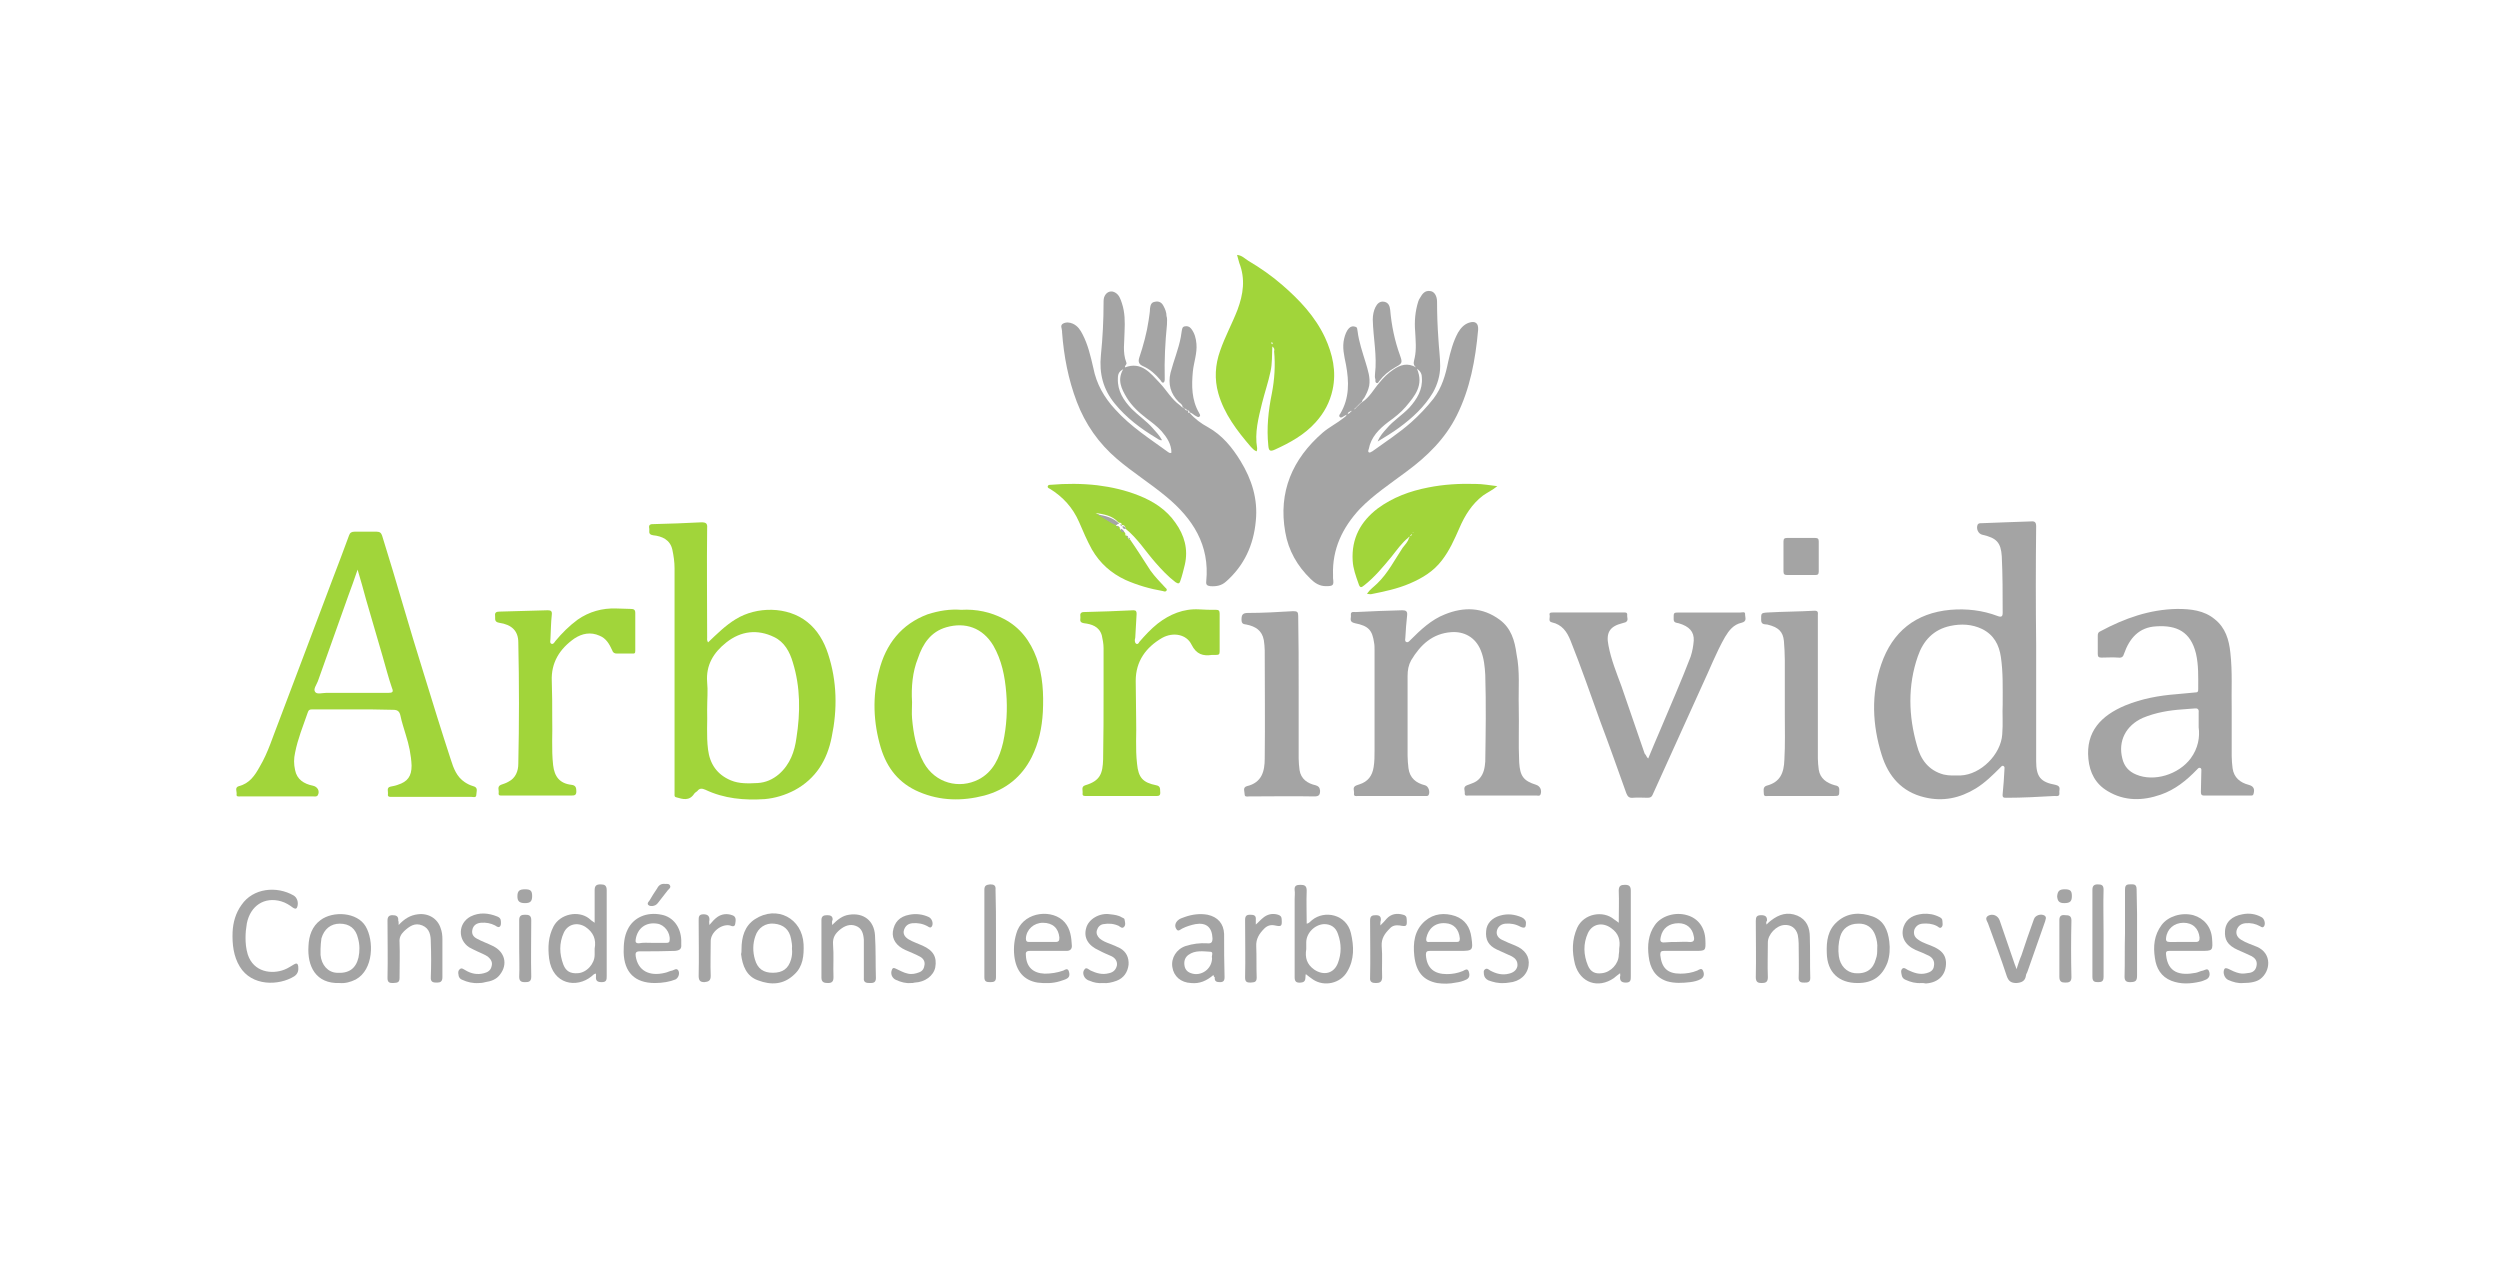   <svg version="1.1" id="Layer_1" xmlns="http://www.w3.org/2000/svg" xmlns:xlink="http://www.w3.org/1999/xlink" x="0px" y="0px" viewBox="0 0 560 288" style="enable-background:new 0 0 560 288;" xml:space="preserve"> <style type="text/css"> .st0{fill:#A4A4A4;} .st1{fill:#A1D53A;} </style> <path class="st0" d="M301.7,92.9c-0.3,0.1-0.5,0.2-0.8,0.4c-0.2,0.1-0.5,0.4-0.8,0.1c-0.2-0.2-0.1-0.5,0.1-0.7c2.1-3.5,2-7.2,1.3-11 c-0.4-2-0.9-3.9-0.4-5.9c0.2-0.8,0.5-1.7,1.1-2.3c0.4-0.4,0.9-0.5,1.4-0.3c0.5,0.1,0.4,0.6,0.5,1c0.3,2.4,1.1,4.7,1.8,7 c0.5,1.7,1.1,3.4,0.8,5.2c-0.2,1-0.6,1.8-1.1,2.7c-0.2,0.3-0.5,0.5-0.5,0.9c-0.1,0.1-0.3,0.2-0.4,0.3c-0.1,0.1-0.1,0.1-0.2,0.2 c-0.1,0.1-0.1,0.1-0.2,0.2c-0.1,0.1-0.1,0.1-0.2,0.2c-0.1,0.1-0.1,0.1-0.2,0.2c-0.1,0.1-0.1,0.2-0.2,0.2c-0.1,0.1-0.1,0.1-0.2,0.2 c-0.1,0.1-0.2,0.1-0.1,0.2c0,0,0.1-0.1,0.1-0.1c0.1-0.1,0.2-0.1,0.2-0.2c0.1-0.1,0.2-0.1,0.2-0.2c0.1-0.1,0.1-0.1,0.2-0.2 c0.1-0.1,0.2-0.1,0.2-0.2c0.1-0.1,0.2-0.1,0.2-0.2c0.1-0.1,0.1-0.1,0.2-0.2c0.1-0.1,0.3-0.2,0.4-0.3c1.7-1.1,2.6-2.9,3.9-4.4 c0.9-1.1,1.9-2.1,3.1-2.9c1.6-1.1,3.2-1.6,5.1-0.5c-0.9-0.7-0.4-1.5-0.3-2.2c0.4-1.9,0.2-3.8,0.1-5.8c-0.2-2.3,0-4.6,0.7-6.8 c0.1-0.3,0.2-0.5,0.4-0.8c0.5-0.9,1.1-1.7,2.3-1.5c0.9,0.1,1.5,1.1,1.5,2.4c0,2.8,0.1,5.5,0.3,8.3c0.1,2,0.4,4.1,0.4,6.1 c0,2.1-0.6,4.1-1.6,5.9c-1.9,3.2-4.6,5.7-7.6,7.9c-1.5,1.1-3,2-4.8,3.1c0.5-1.3,1.3-2.1,2-2.9c1.5-1.8,3.5-3,5.1-4.7 c1.7-1.9,3-4,2.8-6.7c0-0.7-0.2-1.4-1.1-2c1.6,3.7-0.5,6.1-2.5,8.5c-1.1,1.3-2.5,2.4-3.9,3.4c-2.1,1.6-3.9,3.4-4.4,6.1 c-0.1,0.2-0.2,0.6,0,0.7c0.3,0.2,0.5-0.1,0.8-0.2c2.9-2.1,6-4.1,8.7-6.5c1.8-1.6,3.5-3.4,5-5.3c1.9-2.5,2.7-5.3,3.3-8.3 c0.5-2.2,1.1-4.5,2.2-6.5c0.6-1,1.3-1.8,2.4-2.2c1.5-0.5,2.2,0.1,2.1,1.6c-0.6,6.7-1.8,13.2-4.8,19.2c-2.6,5.2-6.6,9.1-11.2,12.5 c-3.6,2.7-7.4,5.2-10.5,8.4c-3.9,4.2-6.2,9-6,14.8c0,0.2,0,0.4,0,0.7c0.2,1.6,0.1,1.8-1.6,1.8c-1.4,0-2.5-0.7-3.4-1.6 c-3-2.9-5-6.4-5.7-10.5c-1.6-9,1.6-16.4,8.4-22.3c1.4-1.2,3.2-2.1,4.7-3.3c0.2-0.2,0.5-0.3,0.6-0.6c0.1-0.1,0.3-0.2,0.4-0.3 c0.2-0.1,0.4-0.2,0.5-0.4c0.1-0.1,0.2-0.2,0.3-0.2c-0.2-0.2-0.3,0-0.4,0.1c-0.2,0-0.4,0.2-0.5,0.4C302,92.7,301.9,92.8,301.7,92.9z" /> <path class="st0" d="M266.5,92.5c1.1,1.3,2.6,2.4,4.1,3.2c3.2,1.8,5.4,4.5,7.3,7.6c2.5,4.1,3.9,8.5,3.4,13.4 c-0.5,5.4-2.6,10-6.7,13.6c-1,0.9-2.2,1.1-3.5,1c-0.7-0.1-1-0.3-0.9-1.1c0.8-8.1-3-14-8.9-18.9c-3.6-3-7.6-5.5-11.1-8.5 c-4.1-3.5-7.1-7.8-9-12.8c-1.9-5-2.9-10.2-3.3-15.6c0-0.1,0-0.1,0-0.2c0-0.6-0.5-1.3,0.2-1.7c0.7-0.4,1.5-0.3,2.2,0 c1.1,0.5,1.7,1.4,2.2,2.4c1.2,2.3,1.8,4.9,2.4,7.5c0.7,3.6,2.4,6.6,4.9,9.3c3.5,3.9,7.8,6.6,11.9,9.6c0.2,0.1,0.4,0.3,0.7,0.1 c0-1.9-1-3.4-2.2-4.8c-1-1.1-2.2-2-3.4-2.9c-1.7-1.3-3.3-2.8-4.4-4.6c-1.2-2-2.2-4-0.8-6.4c-0.9,0.5-1.2,1-1.2,2.1 c-0.1,2.8,1.3,4.9,3.1,6.8c1.5,1.5,3.3,2.7,4.7,4.3c0.7,0.8,1.5,1.6,2.1,2.7c-0.6,0.1-0.9-0.3-1.3-0.5c-3.5-2.1-6.7-4.5-9.3-7.7 c-2.6-3.2-3.5-6.7-3.1-10.8c0.4-3.9,0.6-7.9,0.6-11.8c0-0.5,0-1.1,0.3-1.6c0.5-0.9,1.5-1.2,2.4-0.6c0.8,0.5,1.1,1.4,1.4,2.3 c0.7,2.1,0.7,4.2,0.6,6.4c0,2.3-0.5,4.6,0.4,6.9c0.2,0.5-0.4,0.6-0.3,1.1c3.7-1.4,5.7,1.3,7.8,3.5c1.5,1.6,2.6,3.6,4.4,4.9 c0.3,0.2,0.5,0.6,0.9,0.6l0,0c0,0.1,0.1,0.2,0.2,0.2l0,0c0,0.1,0.1,0.2,0.2,0.2l0,0c0.1,0.2,0.2,0.3,0.5,0.2l0,0 c0,0.2,0.1,0.2,0.2,0.2l0,0C266,92.4,266.2,92.5,266.5,92.5L266.5,92.5z"/> <path class="st0" d="M456.1,144.4c0,8.7,0,17.4,0,26.1c0,3.5,1,4.7,4.3,5.3c1.4,0.3,0.8,1.1,0.9,1.8c0.1,0.9-0.6,0.7-1.1,0.7 c-3.6,0.2-7.1,0.4-10.7,0.4c-0.7,0-1,0-0.9-0.9c0.2-1.8,0.3-3.7,0.4-5.5c0-0.3,0.1-0.5-0.2-0.7c-0.3-0.2-0.5,0.1-0.7,0.3 c-1.7,1.7-3.4,3.4-5.5,4.7c-3.6,2.2-7.4,3-11.5,2c-5.1-1.2-8.1-4.7-9.6-9.5c-2.1-6.7-2.4-13.6-0.1-20.3c2.5-7.3,7.7-11.5,15.5-12.2 c3.6-0.3,7.2,0.1,10.6,1.4c0.8,0.3,1.1,0.1,1.1-0.7c0-4.3,0-8.5-0.2-12.7c-0.2-3.1-1.2-4.1-4.3-4.8c-1-0.2-1.5-1.4-1.1-2.3 c0.2-0.3,0.5-0.3,0.8-0.3c1.8-0.1,3.6-0.1,5.3-0.2c1.9-0.1,3.8-0.1,5.8-0.2c0.9-0.1,1.2,0.2,1.2,1.1 C456,126.7,456,135.6,456.1,144.4C456,144.4,456,144.4,456.1,144.4z M448.6,157.8c0-3.8,0.1-7.2-0.4-10.6c-0.4-2.8-1.6-5-4.2-6.3 c-2.3-1.1-4.7-1.2-7.1-0.7c-3.8,0.8-6.1,3.3-7.3,6.8c-2.3,6.6-2.1,13.4-0.2,20c0.8,3.1,2.6,5.6,6,6.5c1.3,0.3,2.5,0.2,3.8,0.2 c4.5-0.2,9-4.7,9.3-9.2C448.7,162.1,448.5,159.7,448.6,157.8z"/> <path class="st1" d="M79.1,158.9c-3,0-6,0-9.1,0c-0.6,0-0.9,0.1-1.1,0.8c-1,2.9-2.2,5.8-2.8,8.9c-0.3,1.3-0.3,2.6,0,3.9 c0.4,2.1,2,3.1,4,3.5c1,0.2,1.6,1.2,1.1,2.1c-0.2,0.4-0.6,0.3-1,0.3c-4.5,0-9.1,0-13.6,0c-0.9,0-1.9,0-2.8,0c-0.4,0-0.9,0.1-0.8-0.5 c0.1-0.6-0.5-1.5,0.5-1.8c2.4-0.6,3.6-2.4,4.7-4.4c1.9-3.2,2.9-6.7,4.3-10.2c2-5.2,3.9-10.4,5.9-15.6c2-5.3,4-10.6,6-15.9 c1.3-3.4,2.6-6.8,3.8-10.1c0.2-0.6,0.6-0.8,1.2-0.8c1.7,0,3.3,0,5,0c0.7,0,1,0.3,1.2,0.9c1.6,5.2,3.2,10.4,4.7,15.6 c1.5,5.1,3,10.1,4.6,15.2c2,6.5,4,13,6.1,19.4c0.6,1.9,1.3,3.8,3.1,5c0.6,0.4,1.2,0.7,1.9,0.9c1.2,0.3,0.7,1.2,0.7,1.9 c0,0.8-0.7,0.5-1.1,0.5c-5.9,0-11.9,0-17.8,0c-0.4,0-1,0.1-0.9-0.6c0.1-0.6-0.4-1.5,0.6-1.7c0.5-0.1,1.1-0.2,1.6-0.4 c2.2-0.7,3.1-1.9,3.1-4.3c-0.1-2.4-0.6-4.7-1.3-6.9c-0.4-1.4-0.9-2.8-1.2-4.3c-0.2-0.9-0.6-1.3-1.6-1.3 C84.9,158.9,82,158.9,79.1,158.9z M80.1,127.6c-0.7,2.1-1.4,4-2.1,5.9c-2.3,6.4-4.5,12.7-6.8,19.1c-0.3,0.8-1.1,1.8-0.6,2.4 c0.4,0.6,1.6,0.2,2.5,0.2c4.6,0,9.3,0,13.9,0c0.9,0,1.2-0.2,0.8-1.1c-0.8-2.3-1.4-4.7-2.1-7.1c-1.2-4.2-2.5-8.5-3.7-12.7 C81.4,132.1,80.8,129.9,80.1,127.6z"/> <path class="st1" d="M158.6,143.9c2-1.9,3.9-3.8,6.2-5.2c4.7-2.9,11.6-2.9,16,0.6c2.3,1.8,3.8,4.4,4.7,7.2c2,6.1,2.1,12.4,0.8,18.6 c-1,5.1-3.5,9.3-8.3,11.9c-2.1,1.1-4.4,1.8-6.7,2c-4.6,0.3-9.1-0.1-13.3-2.1c-0.7-0.3-1.3-0.4-1.8,0.3c-0.2,0.2-0.5,0.3-0.7,0.6 c-1.1,1.7-2.6,1.2-4,0.8c-0.5-0.1-0.4-0.5-0.4-0.8c0-1.1,0-2.3,0-3.4c0-15.7,0-31.4,0-47.1c0-1.4-0.2-2.8-0.5-4.2 c-0.5-2.2-2.3-3-4.3-3.2c-1.3-0.2-0.7-1-0.9-1.7c-0.1-0.8,0.5-0.8,1-0.8c3.6-0.1,7.1-0.2,10.7-0.4c1,0,1.4,0.2,1.3,1.3 c-0.1,8.2,0,16.4,0,24.5C158.4,143,158.3,143.4,158.6,143.9z M158.4,159c0.1,2.6-0.2,5.7,0.2,8.9c0.4,3.2,2,5.6,5.1,6.9 c1.9,0.8,4,0.7,6,0.6c1.8-0.1,3.4-0.8,4.8-2c2.5-2.2,3.5-5.1,3.9-8.1c0.9-5.7,0.9-11.4-0.8-16.9c-0.7-2.4-1.9-4.6-4.2-5.7 c-3.7-1.8-7.4-1.4-10.7,1.2c-2.9,2.3-4.6,5.1-4.3,8.9C158.6,154.7,158.4,156.6,158.4,159z"/> <path class="st0" d="M340.2,158.3c0.1,4.2-0.1,8.4,0.1,12.5c0.2,3,0.9,4.1,3.8,5c0.9,0.3,1.3,1.2,1,2.1c-0.2,0.5-0.6,0.3-0.9,0.3 c-4,0-7.9,0-11.9,0c-1.1,0-2.2,0-3.3,0c-0.4,0-0.9,0.2-0.9-0.5c0.1-0.6-0.5-1.4,0.5-1.8c1-0.4,2-0.6,2.8-1.5c1-1.1,1.2-2.5,1.3-3.8 c0.1-6.5,0.2-12.9,0-19.4c-0.1-1.9-0.3-3.8-1-5.5c-1.2-3-3.8-4.3-6.6-4.1c-4.2,0.3-6.9,2.8-9,6.3c-0.6,1.1-0.8,2.2-0.8,3.5 c0,6,0,11.9,0,17.9c0,0.9,0.1,1.9,0.2,2.8c0.3,2.2,1.7,3.3,3.7,3.8c0.8,0.2,1.2,1.5,0.8,2.2c-0.2,0.3-0.6,0.2-0.9,0.2 c-5,0-10,0-14.9,0c-0.4,0-1,0.2-0.9-0.6c0.1-0.6-0.5-1.4,0.6-1.8c0.2-0.1,0.4-0.1,0.6-0.2c1.9-0.6,2.9-1.9,3.2-3.9 c0.2-1.2,0.2-2.5,0.2-3.7c0-7.5,0-14.9,0-22.4c0-0.6,0-1.2-0.1-1.7c-0.4-2.8-1.2-3.8-4.3-4.4c-1.4-0.3-0.8-1.1-0.9-1.8 c-0.1-0.9,0.6-0.7,1.1-0.7c3.5-0.2,7-0.3,10.4-0.4c0.8,0,1.2,0.2,1.1,1.1c-0.2,1.7-0.3,3.3-0.4,5c0,0.3-0.2,0.8,0.2,1 c0.4,0.2,0.7-0.2,0.9-0.4c2.3-2.3,4.7-4.6,7.8-5.8c4.2-1.7,8.4-1.6,12.2,1.2c2.6,1.9,3.4,4.7,3.8,7.7 C340.5,150.4,340.1,154.3,340.2,158.3z"/> <path class="st1" d="M285,77.6c-0.1,2,0,3.8-0.4,5.6c-0.5,2.4-1.3,4.7-1.9,7.1c-0.8,3.3-1.7,6.6-1.1,10.1c0,0.2,0,0.4-0.1,0.7 c-0.6-0.2-0.9-0.6-1.3-1c-3.1-3.6-6-7.4-7.3-12c-0.9-3.2-0.7-6.4,0.4-9.5c1.1-3.2,2.7-6.1,3.9-9.2c1.3-3.5,1.8-6.9,0.4-10.5 c-0.2-0.6-0.3-1.2-0.5-1.8c1.1,0.1,1.7,0.8,2.5,1.3c2.7,1.6,5.3,3.4,7.7,5.5c3.8,3.3,7.3,7,9.5,11.7c1.7,3.7,2.6,7.6,1.7,11.7 c-0.6,2.8-1.9,5.2-3.8,7.3c-2.5,2.8-5.8,4.6-9.1,6.1c-1.1,0.5-1.4,0.3-1.5-0.9c-0.4-3.9,0-7.8,0.8-11.7c0.6-3.1,0.8-6.3,0.5-9.4 C285.5,78.3,285.5,78,285,77.6z M285.1,76.9c-0.1-0.1-0.1-0.2-0.2-0.3c-0.1,0.1-0.1,0.2-0.1,0.2c0,0.1,0,0.3,0.2,0.3 C285,77.2,285,77,285.1,76.9z"/> <path class="st1" d="M215.3,136.6c3.4-0.2,6.6,0.5,9.5,2c3.7,1.9,6,5,7.4,8.8c1.4,3.9,1.6,8,1.4,12.1c-0.2,3.5-0.9,6.9-2.5,10.1 c-2.2,4.4-5.8,7.3-10.6,8.6c-5,1.3-9.9,1.2-14.6-0.8c-4.5-1.9-7.2-5.3-8.6-9.9c-1.7-5.7-1.9-11.5-0.4-17.2c1.5-6,5-10.5,10.9-12.7 C210.3,136.8,212.8,136.4,215.3,136.6z M204.3,157.3c0,1.2-0.1,2.4,0,3.6c0.3,3.4,0.9,6.8,2.6,9.9c2.6,4.7,8,6,12.3,3.8 c3.3-1.7,4.7-4.9,5.5-8.3c0.8-3.7,1-7.4,0.7-11.1c-0.3-3.7-1-7.3-2.9-10.6c-2.4-4-6.3-5.3-10.5-4.1c-3.5,1-5.3,3.7-6.4,7 C204.4,150.5,204.1,153.9,204.3,157.3z"/> <path class="st0" d="M499.9,158.8c0,3.8,0,7.2,0,10.6c0,0.9,0.1,1.8,0.2,2.7c0.3,2.1,1.7,3.2,3.6,3.7c1.1,0.3,1.4,0.9,1.1,2 c-0.1,0.4-0.3,0.4-0.6,0.4c-3.5,0-7,0-10.5,0c-0.6,0-0.7-0.3-0.7-0.8c0-1.5,0.1-3.1,0.1-4.6c0-0.3,0.1-0.7-0.3-0.8 c-0.3-0.1-0.5,0.2-0.7,0.4c-2.3,2.4-4.9,4.5-8.1,5.6c-4,1.4-8.1,1.5-11.9-0.8c-2.7-1.6-4-4.1-4.3-7.2c-0.6-6.1,2.8-9.7,8.3-12 c3.7-1.5,7.5-2.2,11.4-2.5c1.4-0.1,2.9-0.3,4.3-0.4c0.6,0,0.6-0.3,0.6-0.8c0-2.7,0.1-5.3-0.5-7.9c-1.2-4.9-4.3-6.4-8.9-6.1 c-3.9,0.2-6,2.7-7.2,6.1c-0.2,0.7-0.5,1-1.3,0.9c-1.3-0.1-2.5,0-3.8,0c-0.6,0-0.8-0.2-0.8-0.8c0-1.4,0-2.8,0-4.1 c0-0.5,0.1-0.8,0.6-1c5.4-2.9,11-4.9,17.2-5c3,0,6,0.3,8.4,2.3c2.4,1.9,3.2,4.6,3.5,7.5C500.1,150.6,499.8,154.9,499.9,158.8z M492.5,162.9c0-1.4,0-2.3,0-3.3c0.1-0.8-0.3-1-1-0.9c-0.9,0.1-1.7,0.1-2.6,0.2c-3,0.2-6,0.7-8.9,1.9c-3.8,1.7-5.6,5.2-4.6,9.1 c0.4,1.7,1.4,2.9,3.1,3.6c4,1.7,9.5,0,12.2-3.6C492.4,167.6,492.8,165.1,492.5,162.9z"/> <path class="st0" d="M369.2,169.9c0.9-2.2,1.8-4.3,2.7-6.4c2.3-5.5,4.7-10.9,6.8-16.4c0.4-1.2,0.6-2.4,0.7-3.6c0.1-2-1-3.2-3.4-3.9 c-0.5-0.1-1.1-0.1-1.1-0.9c0-1.5-0.1-1.5,1.4-1.5c4.5,0,9.1,0,13.6,0c0.4,0,1.1-0.3,1,0.5c0,0.6,0.5,1.5-0.8,1.8 c-1.8,0.4-2.8,1.7-3.7,3.2c-2,3.5-3.4,7.2-5.1,10.8c-3.7,8.2-7.4,16.3-11.1,24.5c-0.2,0.5-0.5,0.7-1.1,0.7c-1.1,0-2.2-0.1-3.3,0 c-0.9,0.1-1.2-0.3-1.5-1c-1.9-5.3-3.8-10.7-5.8-16c-2.2-6.1-4.3-12.2-6.7-18.2c-0.8-2-1.9-3.6-4.2-4.1c-0.9-0.2-0.3-1.1-0.5-1.7 c-0.1-0.5,0.4-0.5,0.7-0.5c5.3,0,10.6,0,15.9,0c0.3,0,0.8-0.1,0.8,0.5c-0.1,0.6,0.4,1.3-0.4,1.7c-0.2,0.1-0.5,0.1-0.7,0.2 c-2.8,0.7-3.7,2.1-3.1,5c0.6,3.2,1.8,6.1,2.9,9.1c1.7,5,3.5,10.1,5.2,15.1C368.8,169.2,368.8,169.6,369.2,169.9z"/> <path class="st1" d="M123.7,161.1c0.1,3-0.2,6.7,0.2,10.3c0.3,2.6,1.5,4.1,4.1,4.4c1,0.1,1.1,0.7,1.1,1.5c0,0.9-0.5,0.9-1.2,0.9 c-5.1,0-10.2,0-15.4,0c-0.4,0-0.9,0.1-0.8-0.6c0.1-0.6-0.4-1.4,0.5-1.8c0.6-0.2,1.2-0.4,1.7-0.7c1.6-0.8,2.2-2.4,2.2-4 c0.2-9.1,0.2-18.1,0-27.2c0-2.6-1.5-4-4.3-4.4c-1.2-0.2-0.8-1-0.9-1.6c-0.1-0.7,0.3-0.9,1-0.9c3.6-0.1,7.2-0.2,10.8-0.3 c0.7,0,1,0.2,0.9,1c-0.2,1.8-0.2,3.6-0.3,5.4c0,0.4-0.2,0.9,0.2,1.1c0.4,0.2,0.7-0.3,0.9-0.6c1.5-1.8,3.1-3.4,5-4.8 c2.6-1.8,5.5-2.6,8.6-2.5c1.1,0,2.2,0.1,3.3,0.1c0.7,0,1,0.2,1,0.9c0,2.8,0,5.7,0,8.5c0,0.6-0.2,0.6-0.6,0.6c-1.2,0-2.3,0-3.5,0 c-0.6,0-0.9-0.2-1.1-0.8c-0.6-1.3-1.3-2.6-2.8-3.2c-2-0.9-3.9-0.5-5.6,0.6c-3.3,2.3-5.3,5.4-5.1,9.6 C123.7,155.4,123.7,157.9,123.7,161.1z"/> <path class="st1" d="M254.5,161.4c0.1,2.8-0.2,6.2,0.2,9.7c0.3,3.1,1.3,4.2,4.3,4.8c1.1,0.2,0.8,1,0.9,1.7c0,0.8-0.6,0.7-1.1,0.7 c-5.1,0-10.3,0-15.4,0c-0.4,0-1,0.1-0.9-0.6c0.1-0.6-0.4-1.5,0.6-1.8c3.4-1,3.9-2.7,4-5.8c0.1-5.2,0.1-10.4,0.1-15.6 c0-3.1,0-6.2,0-9.3c0-1-0.2-2-0.4-2.9c-0.6-2-2.3-2.5-4-2.7c-1.2-0.2-0.7-0.9-0.8-1.5c-0.1-0.6,0.1-1,0.8-1 c3.7-0.1,7.4-0.2,11.1-0.4c0.6,0,0.7,0.3,0.7,0.8c-0.1,1.8-0.2,3.6-0.3,5.3c0,0.2-0.1,0.4-0.1,0.5c0,0.3,0,0.7,0.3,0.9 c0.4,0.2,0.6-0.2,0.7-0.4c1.3-1.5,2.6-2.9,4.1-4.1c2.7-2.1,5.8-3.4,9.3-3.2c1.3,0.1,2.5,0.1,3.8,0.1c0.6,0,0.8,0.2,0.8,0.9 c0,2.8,0,5.6,0,8.4c0,0.7-0.2,0.8-0.8,0.8c-0.3,0-0.6,0-0.9,0c-2,0.3-3.5-0.1-4.6-2.3c-1.1-2.3-4.1-2.9-6.6-1.5 c-3.6,2.1-5.9,5.2-5.9,9.6C254.4,155.2,254.5,158,254.5,161.4z"/> <path class="st1" d="M315.5,120.4c-1.5,1.2-2.6,2.8-3.8,4.3c-1.9,2.3-3.8,4.6-6.1,6.4c-0.7,0.6-1,0.6-1.3-0.4 c-0.6-1.7-1.2-3.3-1.3-5.1c-0.3-5,1.8-8.8,5.6-11.7c3.4-2.5,7.2-3.9,11.3-4.7c3.5-0.7,7-0.9,10.6-0.8c1.6,0,3.2,0.3,4.9,0.5 c-1.1,0.9-2.2,1.4-3.2,2.1c-2.5,1.9-4.1,4.5-5.3,7.3c-1.1,2.5-2.2,5-3.9,7.2c-1.9,2.5-4.4,4-7.2,5.2c-2.8,1.2-5.7,1.8-8.7,2.4 c-0.2,0-0.5,0-0.9-0.1c0.7-1,1.6-1.6,2.3-2.3c2.4-2.3,3.9-5.3,5.7-8c0.5-0.7,1.2-1.3,1.4-2.2c0.1-0.1,0.2-0.2,0.1-0.3 C315.7,120.2,315.5,120.3,315.5,120.4z M316.3,119.8c-0.1-0.1-0.1-0.1-0.2-0.1c-0.1,0.1-0.1,0.2-0.2,0.3c0,0,0.1,0.1,0.1,0.1 C316.2,119.9,316.2,119.8,316.3,119.8z M316.6,119.2C316.6,119.2,316.5,119.2,316.6,119.2c-0.2,0-0.2,0.1-0.1,0.1 C316.5,119.4,316.6,119.3,316.6,119.2C316.6,119.3,316.6,119.3,316.6,119.2z"/> <path class="st1" d="M253.1,120.8c1.6,2.3,3.1,4.7,4.6,7c1,1.4,2.2,2.6,3.3,3.8c0.2,0.2,0.5,0.4,0.3,0.7c-0.2,0.3-0.5,0.2-0.8,0.1 c-2.9-0.5-5.7-1.3-8.4-2.5c-3.2-1.5-5.7-3.7-7.5-6.8c-1.1-2-2-4.1-2.9-6.2c-1.4-3.2-3.6-5.6-6.5-7.4c-0.2-0.1-0.6-0.2-0.5-0.6 c0.1-0.3,0.4-0.3,0.6-0.3c3.5-0.3,7-0.3,10.5,0.1c3.2,0.4,6.3,1.1,9.3,2.3c3.3,1.3,6.2,3.2,8.2,6.1c2,2.8,2.9,5.9,2.1,9.4 c-0.3,1.2-0.6,2.5-1,3.6c-0.2,0.7-0.5,0.7-1.1,0.3c-1.7-1.3-3.1-2.8-4.5-4.4c-2.2-2.5-4-5.4-6.6-7.5c-0.1-0.1-0.1-0.2-0.1-0.3 c-0.1-0.4-0.3-0.6-0.8-0.6c0,0-0.1-0.1-0.1-0.1c0.1-0.3-0.1-0.4-0.4-0.4c-0.1,0-0.2-0.1-0.3-0.1c-1.3-1.5-3.2-1.8-5.1-2.1 c1.6,0.7,2.8,1.9,4.5,2.5c0,0,0.1,0.1,0.1,0.1c-0.1,0.3,0,0.4,0.3,0.3c0.1,0,0.2,0.1,0.3,0.1c0,0,0,0.1,0,0.1l0.1,0 c0,0,0.1,0.1,0.1,0.1c0,0.5,0.2,0.8,0.8,0.8c0.1,0.1,0.2,0.2,0.3,0.3c0,0,0,0.1,0,0.1l0.1,0c0,0.1,0.1,0.2,0.1,0.3 c-0.1,0.3,0,0.4,0.3,0.4c0,0,0.1,0.1,0.1,0.1C252.7,120.7,252.8,120.9,253.1,120.8z"/> <path class="st0" d="M407.2,154.2c0,5.2,0,10.5,0,15.7c0,0.8,0.1,1.7,0.2,2.5c0.3,2,1.8,3,3.6,3.5c0.5,0.1,1,0.2,1,1 c0,1.4,0,1.4-1.3,1.4c-4.9,0-9.7,0-14.6,0c-0.4,0-1,0.2-1-0.5c0-0.6-0.3-1.5,0.6-1.8c3.1-0.8,3.9-2.9,4-5.8 c0.2-3.4,0.1-6.8,0.1-10.1c0-4.1,0-8.1,0-12.2c0-1.5-0.1-2.9-0.2-4.3c-0.2-2.1-1.2-3.1-3.7-3.7c-0.5-0.1-1.4,0.1-1.4-1 c0-1.5-0.1-1.6,1.4-1.7c3.5-0.2,7-0.2,10.6-0.4c0.9,0,0.7,0.6,0.7,1C407.2,143.3,407.2,148.8,407.2,154.2 C407.2,154.2,407.2,154.2,407.2,154.2z"/> <path class="st0" d="M290.9,154.3c0,5.2,0,10.4,0,15.6c0,0.9,0.1,1.7,0.2,2.6c0.3,2,1.8,3,3.6,3.4c0.6,0.2,0.9,0.4,1,1.2 c0,1-0.3,1.3-1.3,1.3c-4.9-0.1-9.7,0-14.6,0c-0.4,0-1,0.2-1-0.5c0-0.6-0.5-1.5,0.5-1.8c3.4-0.8,4-3.4,4-6.2c0.1-8.1,0-16.1,0-24.2 c0-0.8-0.1-1.5-0.2-2.3c-0.4-2.2-1.9-3.1-3.9-3.5c-0.6-0.1-1.1-0.1-1.1-1.1c0-1,0.2-1.5,1.4-1.5c3.4,0,6.8-0.2,10.2-0.4 c0.9,0,1.1,0.2,1.1,1.1C290.9,143.3,290.9,148.8,290.9,154.3C290.9,154.3,290.9,154.3,290.9,154.3z"/> <path class="st0" d="M292.5,218.2c-0.2,0.8,0.2,1.8-1.1,1.9c-1,0.1-1.4-0.2-1.4-1.2c0-5.8,0-11.7,0-17.5c0-0.7,0.1-1.3,0-2 c-0.1-1,0.4-1.2,1.3-1.2c0.9,0,1.4,0.2,1.4,1.3c-0.1,2.4,0,4.9,0,7.4c0.6-0.1,0.8-0.5,1.2-0.8c2.8-2.3,7.7-1.3,8.7,2.9 c0.7,3,0.8,5.9-0.8,8.6c-1.5,2.7-5.2,3.5-7.7,1.8C293.5,219,293,218.6,292.5,218.2z M292.6,212.6c-0.3,1.9,0.1,3.4,1.8,4.6 c2.1,1.4,4.4,0.9,5.3-1.5c0.8-2.1,0.8-4.3,0-6.5c-0.5-1.5-1.6-2.2-3.1-2.2c-2.1,0.1-4,2-4,4.1C292.6,211.7,292.6,212.1,292.6,212.6z "/> <path class="st0" d="M133.2,206.7c0-2.6,0-4.9,0-7.3c0-1,0.4-1.3,1.3-1.3c0.9,0,1.4,0.2,1.4,1.3c0,6.4,0,12.8,0,19.2 c0,0.8,0,1.4-1.1,1.4c-1,0-1.4-0.3-1.3-1.3c0-0.2,0-0.4,0-0.6c-0.5,0-0.7,0.4-1,0.6c-3.3,2.7-8.7,1.9-9.5-4c-0.3-2.5-0.2-4.9,1-7.2 c1.5-2.8,5.5-3.6,7.9-1.8C132.2,206,132.6,206.3,133.2,206.7z M133.2,212.5c0.4-2.1-0.3-3.7-2.1-4.9c-1.8-1.1-3.9-0.6-4.8,1.3 c-1.1,2.4-1,4.8-0.1,7.2c0.6,1.5,1.6,2,3.2,1.9c2-0.1,3.8-2.1,3.8-4.1C133.2,213.4,133.2,212.9,133.2,212.5z"/> <path class="st0" d="M362.9,218c-0.6,0.4-1,0.8-1.4,1.1c-3.5,2.4-7.5,1.1-8.7-3.1c-0.7-2.8-0.7-5.5,0.5-8.2c1.5-3.2,5.8-3.9,8.2-1.9 c0.3,0.2,0.6,0.4,1.1,0.8c0-2.5,0.1-4.9,0-7.2c0-1.1,0.5-1.3,1.4-1.3c0.9,0,1.3,0.3,1.3,1.3c0,6.4,0,12.8,0,19.2 c0,0.8,0,1.4-1.1,1.4c-1,0-1.4-0.4-1.3-1.4C363,218.5,362.9,218.3,362.9,218z M362.7,212.5c0.3-1.9-0.1-3.4-1.8-4.6 c-1.9-1.4-4.2-1-5.2,1.1c-1.1,2.4-1,4.9,0,7.3c0.6,1.4,1.6,1.9,3.1,1.7c2-0.2,3.8-2.1,3.8-4.1C362.7,213.4,362.7,212.9,362.7,212.5z "/> <path class="st0" d="M55,210.1c0,1.1,0.1,2.4,0.5,3.7c1.3,4,5.4,4.5,8.2,3.4c0.8-0.3,1.5-0.8,2.2-1.2c0.5-0.3,0.8-0.2,0.9,0.4 c0.1,0.9,0,1.7-0.9,2.3c-3.4,2.1-9.5,2.3-12.2-2.2c-1.4-2.3-1.7-5-1.6-7.7c0.1-2.2,0.7-4.3,2-6.1c2.6-3.8,7.9-4.3,11.7-2.1 c0.8,0.5,1.1,1.6,0.8,2.5c-0.2,0.7-0.7,0.4-1,0.2c-0.8-0.6-1.6-1.1-2.6-1.4c-3.8-1.1-6.9,1-7.7,4.9C55.1,208,55,208.9,55,210.1z"/> <path class="st0" d="M76.1,220.2c-5.4,0.2-7.3-3.8-7-8.3c0.1-2.3,0.8-4.4,2.7-5.8c2.8-2.1,8.2-1.8,10.1,1.4 c1.9,3.2,1.8,9.7-2.2,11.9C78.5,220,77.3,220.3,76.1,220.2z M71.8,212.6c0,0.4,0,0.9,0,1.3c0.2,2.3,1.7,3.9,3.6,4 c2.7,0.2,4.3-0.9,4.9-3.4c0.3-1.4,0.3-2.9-0.1-4.3c-0.5-2.2-1.9-3.3-4.1-3.3c-2,0-3.5,1.2-4.1,3.3C71.9,211,71.8,211.8,71.8,212.6z" /> <path class="st0" d="M416.1,220.2c-4.2,0-6.8-2.4-6.9-6.7c-0.1-2.7,0.2-5.2,2.4-7.1c2.3-2,5.1-2.1,7.9-1.1c2.5,0.9,3.4,3.1,3.7,5.6 c0.2,1.6,0.1,3.2-0.4,4.7C421.6,218.7,419.5,220.2,416.1,220.2z M420.5,212.5c0.1-1-0.1-2-0.4-2.9c-0.6-1.8-2-2.8-3.9-2.7 c-2,0-3.5,1.1-4,2.9c-0.4,1.4-0.5,2.9-0.3,4.4c0.3,2.1,1.7,3.6,3.6,3.8c2.6,0.2,4.1-0.9,4.7-3.2C420.5,214,420.5,213.3,420.5,212.5z "/> <path class="st0" d="M166.1,212.6c0-2.7,0.7-5.2,3-6.7c4.9-3.2,10.6-0.2,10.9,5.6c0.1,2.5-0.1,5-2.1,6.8c-2.4,2.3-5.2,2.4-8.1,1.3 c-2.6-0.9-3.5-3.3-3.8-5.9C166.1,213.4,166.1,213,166.1,212.6z M177.4,212.5c0.1-0.8-0.1-1.5-0.2-2.2c-0.4-2.1-1.7-3.2-3.8-3.4 c-1.9-0.2-3.6,0.9-4.2,2.8c-0.6,1.7-0.6,3.5-0.1,5.2c0.6,2.1,1.9,3,4,3c2.2,0,3.5-0.9,4.1-3C177.4,214.2,177.5,213.4,177.4,212.5z" /> <path class="st0" d="M324.3,213c-1.3,0-2.7,0-4,0c-0.7,0-0.9,0.2-0.9,0.9c0.2,3.1,2,4.3,4.7,4.3c1.2,0,2.4-0.2,3.6-0.7 c0.4-0.2,1-0.7,1.3,0.1c0.2,0.6,0.3,1.4-0.5,1.8c-0.8,0.4-1.6,0.6-2.4,0.7c-1.4,0.3-2.8,0.3-4.2,0.1c-3.1-0.6-4.7-2.5-5.1-6.1 c-0.3-2.9,0-5.7,2.4-7.8c2-1.7,4.4-1.9,6.8-1.1c2.2,0.8,3.3,2.5,3.6,4.8c0.4,2.9,0.3,3-2.6,3C326.1,213,325.2,213,324.3,213z M323.2,211c1,0,2,0,3,0c0.6,0,0.8-0.1,0.8-0.8c-0.2-2.1-1.4-3.3-3.2-3.4c-2.5-0.2-3.9,1.4-4.3,3.3c-0.1,0.6,0,1,0.7,0.9 C321.2,211,322.2,211,323.2,211z"/> <path class="st0" d="M234.6,213c-1.3,0-2.6,0-3.9,0c-0.8,0-1,0.3-0.9,1c0.1,2.6,1.6,4,4.2,4.1c1.4,0,2.8-0.2,4.2-0.7 c0.4-0.2,0.9-0.6,1.2,0.1c0.2,0.6,0.3,1.3-0.4,1.7c-0.5,0.3-1.1,0.4-1.6,0.6c-1.6,0.5-3.3,0.5-5,0.3c-3-0.5-4.8-2.5-5.2-6 c-0.2-1.9,0-3.8,0.7-5.7c1.8-4.3,8-4.8,10.6-1.8c1.3,1.5,1.5,3.4,1.6,5.3c0,0.7-0.4,1.1-1.2,1.1C237.4,213,236,213,234.6,213 C234.6,213,234.6,213,234.6,213z M233.5,211c1,0,2,0,2.9,0c0.8,0,0.9-0.3,0.9-1c-0.2-2.1-1.5-3.3-3.7-3.3c-2,0-3.7,1.5-3.8,3.5 c0,0.6,0.2,0.8,0.7,0.8C231.5,211,232.5,211,233.5,211z"/> <path class="st0" d="M376.9,213c-1.4,0-2.8,0-4.2,0c-0.6,0-0.8,0.2-0.8,0.9c0.3,2.9,1.6,4.2,4.5,4.2c1.3,0,2.6-0.2,3.8-0.7 c0.4-0.2,1-0.7,1.3,0.1c0.3,0.7,0.2,1.4-0.5,1.8c-0.7,0.4-1.6,0.6-2.4,0.7c-1.7,0.2-3.5,0.3-5.2-0.2c-2.7-0.9-3.8-3-4.1-5.6 c-0.3-2.4-0.1-4.9,1.4-7c1.4-2,4.5-3,7.2-2.2c2.5,0.7,4,2.8,4.1,5.5c0.1,2.5,0.1,2.5-2.4,2.5C378.8,213,377.8,213,376.9,213z M375.7,211c0.9,0,1.8-0.1,2.7,0c1.1,0.1,1.2-0.5,1-1.3c-0.3-1.8-1.6-2.9-3.4-2.9c-2.1,0-3.6,1.1-4,3.1c-0.2,0.8-0.1,1.3,0.9,1.2 C373.9,211,374.8,211,375.7,211z"/> <path class="st0" d="M490,213c-1.4,0-2.8,0-4.1,0c-0.6,0-0.8,0.2-0.7,0.9c0.4,4,3.1,4.7,6.7,4c0.5-0.1,1-0.4,1.6-0.5 c0.4-0.1,1-0.6,1.3,0.1c0.3,0.7,0.2,1.5-0.6,1.9c-0.5,0.2-0.9,0.4-1.4,0.5c-2.2,0.5-4.3,0.6-6.4-0.2c-2.3-0.9-3.4-2.8-3.7-5.1 c-0.4-2.6-0.2-5.1,1.5-7.4c1.4-1.9,4.4-2.9,7.1-2.2c2.4,0.7,4,2.6,4.2,5.2c0.2,2.8,0.2,2.8-2.6,2.8C491.8,213,490.9,213,490,213z M488.9,211c1,0,2,0,2.9,0c0.8,0,0.9-0.3,0.9-1c-0.2-2-1.5-3.3-3.6-3.3c-2.1,0-3.7,1.4-3.9,3.4c-0.1,0.7,0.2,0.9,0.8,0.9 C487,211,488,211,488.9,211z"/> <path class="st0" d="M146.7,220.2c-4.5,0-6.9-2.4-7-6.9c0-1.8,0.1-3.5,0.9-5.1c1.3-2.7,4.3-4,7.6-3.3c2.6,0.5,4.3,2.8,4.4,5.7 c0,0.3,0,0.7,0,1c0.1,1-0.4,1.3-1.4,1.4c-2.6,0.1-5.3,0.1-7.9,0.1c-0.9,0-1,0.4-0.9,1.1c0.5,3.2,3,4.6,6.6,3.7 c0.5-0.1,1-0.4,1.6-0.5c0.4-0.1,1-0.7,1.4,0.1c0.3,0.7-0.1,1.6-0.7,1.9C150.1,219.9,148.4,220.2,146.7,220.2z M146.1,211.2 c1.1,0,2.1,0,3.2,0c0.4,0,0.7-0.1,0.7-0.6c0.2-1.7-1.2-3.5-2.8-3.7c-2.5-0.4-4.4,1-4.8,3.5c-0.1,0.6,0,0.9,0.7,0.9 C144.1,211.1,145.1,211.2,146.1,211.2z"/> <path class="st0" d="M271.8,218.4c-1.5,1.3-3.1,2-5,1.8c-2.3-0.1-3.9-1.5-4.2-3.6c-0.3-2,0.9-4,3-4.7c1.6-0.5,3.2-0.7,4.8-0.6 c0.9,0.1,1.2-0.2,1.2-1.1c-0.1-2.5-1.4-3.6-3.8-3.2c-1,0.2-2,0.5-3,1c-0.4,0.2-0.9,0.8-1.3,0.1c-0.4-0.6-0.3-1.3,0.3-1.9 c0.4-0.4,1-0.6,1.6-0.8c1.7-0.6,3.4-0.8,5.1-0.5c2.3,0.5,3.6,2,3.7,4.3c0,3.2,0,6.5,0.1,9.7c0,0.8-0.3,1.1-1,1.1 c-0.7,0-1.3-0.1-1.2-1.1C271.9,218.8,271.9,218.7,271.8,218.4z M271.5,214.6c-0.2-0.4,0.4-1.3-0.3-1.4c-1.7-0.1-3.5-0.4-5,0.7 c-0.7,0.5-1,1.3-0.9,2.2c0.1,1,0.6,1.6,1.5,1.9C269,218.8,271.5,217.1,271.5,214.6z"/> <path class="st0" d="M186.4,207.2c1.2-1.2,2.3-2.1,3.8-2.3c3.2-0.5,5.6,1.3,5.8,4.6c0.2,3.2,0.1,6.4,0.2,9.6c0,1.1-0.7,1.1-1.4,1.1 c-0.7,0-1.4-0.1-1.3-1.1c0-2.5,0-5.1,0-7.6c0-0.3,0-0.7,0-1c-0.1-1.3-0.4-2.6-1.8-3.1c-1.3-0.5-2.5,0-3.5,0.8 c-1.1,0.9-1.7,1.8-1.6,3.3c0.2,2.5,0,4.9,0.1,7.4c0,0.9-0.3,1.3-1.2,1.3c-0.8,0-1.5-0.1-1.5-1.2c0-4.3,0-8.6,0-12.9 c0-0.9,0.5-1.1,1.3-1.1c0.7,0,1.3,0.2,1.2,1.1C186.3,206.3,186.4,206.6,186.4,207.2z"/> <path class="st0" d="M395.7,207.1c0.4-0.4,0.7-0.7,1-0.9c1.8-1.4,3.7-2,5.9-1.1c2.1,0.9,2.8,2.7,2.8,4.8c0.1,3,0,6.1,0.1,9.2 c0,1-0.7,1-1.3,1c-0.6,0-1.3,0-1.3-1c0.1-2.6,0-5.2,0-7.8c0-0.6-0.1-1.3-0.2-1.9c-0.4-1.5-1.5-2.3-3-2.2c-1.8,0.1-3.7,2.1-3.7,3.9 c0,2.6-0.1,5.2,0,7.8c0,1.1-0.5,1.3-1.4,1.3c-0.8,0-1.3-0.2-1.3-1.3c0.1-4.2,0-8.4,0-12.6c0-0.9,0.2-1.3,1.2-1.3 c0.9,0,1.4,0.3,1.3,1.3C395.6,206.4,395.6,206.7,395.7,207.1z"/> <path class="st0" d="M89.3,207.2c1.3-1.4,2.6-2.2,4.3-2.4c2.3-0.3,4.4,0.9,5.1,3.1c0.3,0.8,0.4,1.6,0.4,2.5c0,2.8,0,5.7,0,8.5 c0,1-0.5,1.2-1.2,1.2c-0.7,0-1.5,0-1.4-1.2c0.1-2.6,0.1-5.2,0-7.8c0-1.5-0.2-3.1-1.9-3.8c-1.7-0.7-2.9,0.2-4.1,1.3 c-0.7,0.7-1.1,1.4-1,2.5c0.1,2.6,0,5.3,0,8c0,1.2-0.8,1-1.5,1.1c-0.7,0-1.2-0.1-1.2-1.1c0.1-4.3,0-8.6,0-12.9c0-0.9,0.4-1.2,1.1-1.2 c0.8,0,1.4,0.2,1.3,1.2C89.3,206.4,89.3,206.7,89.3,207.2z"/> <path class="st0" d="M264.9,91.2c0-0.6-0.5-0.8-0.9-1.2c-1.8-1.8-2.4-4-1.8-6.5c0.7-2.7,1.8-5.3,2.3-8c0.1-0.4,0.1-0.9,0.2-1.3 c0.1-0.5,0.1-1,0.7-1.1c0.5-0.1,1,0,1.4,0.5c0.8,1,1.1,2.2,1.2,3.4c0.2,2.1-0.6,4.2-0.8,6.2c-0.3,3.2-0.3,6.4,1.4,9.3 c0.1,0.3,0.4,0.5,0.1,0.8c-0.3,0.3-0.5,0-0.8-0.1c-0.5-0.2-0.9-0.8-1.5-0.8c0,0,0,0,0,0c0.1-0.4-0.1-0.5-0.4-0.4c0,0,0,0,0,0 c0-0.2-0.1-0.2-0.2-0.2c0,0,0,0,0,0c-0.1-0.2-0.2-0.3-0.5-0.2c0,0,0,0,0,0c0-0.2-0.1-0.2-0.2-0.2c0,0,0,0,0,0 C265.2,91.3,265.1,91.2,264.9,91.2L264.9,91.2z"/> <path class="st0" d="M451.7,217.1c0.4-1.2,0.7-2.2,1.1-3.1c0.9-2.7,1.8-5.4,2.8-8.1c0.3-0.9,1.6-1.3,2.4-0.8 c0.5,0.4,0.2,0.8,0.1,1.3c-1.3,3.7-2.6,7.4-3.9,11.1c-0.1,0.4-0.4,0.7-0.4,1.1c-0.2,1.2-1,1.5-2.1,1.6c-1.2,0-1.8-0.4-2.2-1.6 c-1.3-4-2.8-7.9-4.2-11.8c-0.2-0.5-0.8-1.2,0.1-1.7c1-0.5,2.1,0,2.5,1c1.1,3.3,2.3,6.6,3.4,9.9C451.4,216.2,451.5,216.5,451.7,217.1 z"/> <path class="st0" d="M308,83.8c0.5-4.1-0.4-8.1-0.5-12.2c0-1,0.2-2,0.6-2.8c0.4-0.8,1-1.4,2-1.2c0.9,0.2,1.2,0.9,1.3,1.8 c0.3,3.5,1,6.9,2.2,10.2c0.6,1.7,0.5,1.8-1.1,2.7c-1.4,0.8-2.6,1.8-3.5,3c-0.2,0.2-0.3,0.6-0.6,0.5c-0.4-0.1-0.3-0.5-0.3-0.8 C307.9,84.5,308,84.1,308,83.8z"/> <path class="st0" d="M261.4,72.7c-0.4,4-0.6,8-0.5,12.1c0,0.3,0,0.8-0.3,0.9c-0.4,0.1-0.5-0.4-0.7-0.6c-1.1-1.3-2.3-2.4-3.9-3.1 c-0.9-0.4-1.1-1-0.8-1.9c0.9-2.7,1.7-5.6,2.1-8.4c0.1-0.9,0.3-1.7,0.3-2.6c0.1-0.8,0.3-1.4,1.1-1.5c0.8-0.2,1.5,0.1,1.9,0.9 c0.4,0.7,0.7,1.5,0.7,2.3C261.5,71.3,261.4,72,261.4,72.7z"/> <path class="st0" d="M107.3,220.2c-1.4,0.1-2.6-0.2-3.7-0.7c-0.6-0.2-0.9-0.7-0.9-1.2c-0.1-0.4-0.1-0.9,0.3-1.2 c0.4-0.4,0.8,0,1.2,0.2c1.3,0.8,2.7,1.1,4.2,0.7c0.8-0.2,1.5-0.6,1.7-1.5c0.3-0.9-0.1-1.6-0.8-2.2c-0.7-0.5-1.6-0.8-2.4-1.2 c-0.6-0.3-1.3-0.6-1.8-0.9c-2.6-1.7-2.5-5.4,0.3-6.9c2-1,4-0.8,6,0c0.5,0.2,0.8,0.5,0.8,1.1c0,0.4,0.1,0.9-0.3,1.2 c-0.3,0.2-0.7-0.1-1-0.3c-1-0.5-2-0.7-3.2-0.6c-1,0.1-1.7,0.6-1.9,1.6c-0.2,1,0.3,1.6,1.1,2c1.1,0.6,2.3,1,3.5,1.6 c2.7,1.3,3.4,4.1,1.6,6.4c-0.8,1.1-2,1.5-3.3,1.7C108,220.2,107.5,220.2,107.3,220.2z"/> <path class="st0" d="M430.5,220.2c-1.4,0.1-2.5-0.2-3.6-0.7c-0.5-0.2-0.8-0.5-0.9-1c-0.1-0.5-0.3-1.1,0.1-1.5 c0.4-0.4,0.9,0.1,1.3,0.3c1.3,0.6,2.6,1.1,4.1,0.7c0.8-0.2,1.6-0.6,1.7-1.6c0.2-1-0.2-1.8-1.1-2.3c-1-0.5-2-0.9-3-1.3 c-2.4-1.1-3.4-3-2.7-5.2c0.7-2,2.4-2.7,4.3-2.9c1.3-0.1,2.5,0.1,3.7,0.7c0.4,0.2,0.7,0.4,0.7,0.9c0,0.5,0.2,1-0.2,1.4 c-0.4,0.4-0.8-0.2-1.1-0.3c-1-0.5-2.1-0.6-3.2-0.5c-0.9,0.1-1.5,0.6-1.8,1.4c-0.2,0.9,0,1.6,0.9,2.2c1.1,0.8,2.5,1.1,3.7,1.7 c1.4,0.7,2.4,1.6,2.5,3.3c0.1,2.8-1.6,4.6-4.5,4.8C431,220.2,430.6,220.2,430.5,220.2z"/> <path class="st0" d="M247.1,220.2c-1.1,0.1-2.1-0.1-3-0.5c-0.4-0.1-0.7-0.3-1-0.6c-0.5-0.6-0.6-1.4-0.2-1.9c0.4-0.7,1,0,1.4,0.2 c1.3,0.6,2.6,1,4.1,0.6c1-0.2,1.6-0.8,1.8-1.8c0.1-0.9-0.4-1.6-1.2-2c-0.9-0.4-1.9-0.8-2.8-1.3c-2.5-1.1-3.5-2.9-2.9-5 c0.5-2,3-3.5,5.4-3.1c0.9,0.1,1.8,0.2,2.6,0.7c0.2,0.1,0.6,0.2,0.6,0.5c0.1,0.5,0.3,1.2-0.1,1.6c-0.4,0.5-0.9,0-1.2-0.2 c-1.1-0.5-2.2-0.6-3.4-0.4c-0.8,0.1-1.3,0.7-1.5,1.4c-0.2,0.7,0.1,1.3,0.6,1.8c0.7,0.6,1.5,0.9,2.3,1.2c0.8,0.3,1.5,0.6,2.3,1 c1.4,0.8,2,2.1,1.9,3.7c-0.2,1.7-1.1,3-2.7,3.6C249,220.1,248,220.3,247.1,220.2z"/> <path class="st0" d="M337,220.2c-1.4,0.1-2.5-0.2-3.6-0.6c-0.6-0.3-0.9-0.7-1-1.3c0-0.4-0.2-0.9,0.3-1.2c0.4-0.3,0.8,0.1,1.1,0.3 c1.3,0.7,2.7,1.1,4.2,0.7c0.9-0.2,1.7-0.7,1.9-1.7c0.1-1.1-0.4-1.7-1.3-2.2c-1.1-0.5-2.2-1-3.3-1.5c-1.9-0.9-2.6-2.2-2.4-4.2 c0.1-1.6,1.3-2.9,3.1-3.4c1.7-0.5,3.3-0.3,4.9,0.4c0.6,0.3,1,0.8,0.9,1.4c0,0.9-0.3,1.1-1.2,0.7c-1.1-0.6-2.2-0.8-3.4-0.7 c-1,0.1-1.7,0.7-1.9,1.6c-0.2,0.9,0.3,1.6,1.1,2c1,0.5,2,0.9,3,1.3c2.2,0.9,3.3,2.5,3,4.5c-0.3,2.1-2,3.6-4.4,3.8 C337.5,220.2,337.1,220.2,337,220.2z"/> <path class="st0" d="M204,220.2c-1.1,0.1-2.2-0.2-3.3-0.7c-0.9-0.4-1.3-1.4-0.9-2.3c0.2-0.5,0.5-0.4,0.9-0.2 c0.9,0.4,1.7,0.9,2.7,1.1c0.9,0.2,1.7,0,2.5-0.3c0.8-0.3,1.1-0.9,1.2-1.7c0.1-0.8-0.3-1.4-1-1.8c-1.1-0.6-2.2-1-3.3-1.5 c-2-0.9-3-2.4-2.8-4.1c0.3-2.1,1.5-3.4,3.7-3.8c1.5-0.3,3-0.1,4.3,0.5c0.7,0.3,1.1,1.3,0.8,2c-0.3,0.6-0.7,0.3-1,0.1 c-1.1-0.6-2.2-0.8-3.4-0.7c-1,0.1-1.6,0.6-1.9,1.5c-0.3,0.9,0.2,1.6,1,2.1c1,0.6,2,0.9,3.1,1.4c2.5,1.1,3.3,2.6,2.9,4.9 c-0.4,1.9-2.3,3.3-4.6,3.4C204.6,220.2,204.3,220.2,204,220.2z"/> <path class="st0" d="M502.4,220.2c-1,0.1-2.2-0.2-3.3-0.7c-0.8-0.4-1.2-1.5-0.9-2.3c0.2-0.5,0.6-0.3,0.9-0.2c0.8,0.4,1.6,0.8,2.5,1 c0.8,0.2,1.6,0,2.4-0.1c0.9-0.2,1.4-0.8,1.5-1.8c0.1-0.9-0.4-1.5-1.1-1.9c-1-0.5-2-0.9-3.1-1.4c-2.5-1.1-3-2.5-2.9-4.2 c0.1-2.1,1.6-3.4,3.9-3.8c1.5-0.3,2.9-0.1,4.2,0.6c0.7,0.3,1,1.4,0.7,2c-0.3,0.5-0.6,0.3-0.9,0.1c-1.1-0.6-2.1-0.8-3.3-0.7 c-1,0.1-1.7,0.6-2,1.6c-0.2,0.9,0.2,1.6,1,2.1c1.1,0.7,2.4,1.1,3.6,1.6c3.4,1.5,3,5.5,0.7,7.2C505.5,219.9,504.2,220.2,502.4,220.2z "/> <path class="st0" d="M407.4,124.6c0,1.1,0,2.2,0,3.4c0,0.6-0.2,0.8-0.7,0.8c-2.1,0-4.3,0-6.4,0c-0.6,0-0.8-0.2-0.8-0.8 c0-2.2,0-4.5,0-6.7c0-0.6,0.2-0.8,0.8-0.8c2.1,0,4.2,0,6.3,0c0.6,0,0.8,0.2,0.8,0.8C407.4,122.4,407.4,123.5,407.4,124.6z"/> <path class="st0" d="M476,209.1c0-3.2,0-6.5,0-9.7c0-0.8,0.1-1.3,1-1.3c0.8,0,1.6-0.2,1.6,1.1c0,1.8,0.1,3.7,0.1,5.5 c0,4.6,0,9.2,0,13.8c0,1.2-0.3,1.5-1.6,1.5c-0.8,0-1.2-0.3-1.2-1.2C476,215.6,475.9,212.4,476,209.1z"/> <path class="st0" d="M309.2,207.3c0.6-0.6,1-1,1.4-1.5c1-1.1,2.3-1.3,3.7-0.9c0.5,0.1,0.8,0.4,0.8,1c0.1,1.6,0,1.7-1.6,1.4 c-0.8-0.1-1.6,0-2.2,0.7c-1.1,1.1-1.9,2.2-1.8,3.9c0.2,2.3,0,4.6,0.1,7c0,1.1-0.6,1.3-1.4,1.3c-0.8,0-1.4-0.2-1.3-1.2 c0.1-4.2,0-8.5,0-12.8c0-1,0.4-1.2,1.3-1.2c0.8,0,1.2,0.3,1.1,1.2C309.2,206.4,309.2,206.8,309.2,207.3z"/> <path class="st0" d="M158.9,207.2c0.7-0.8,1.1-1.3,1.8-1.8c1-0.7,2.2-0.8,3.3-0.4c1,0.3,0.8,1.2,0.7,1.9c-0.1,0.8-0.7,0.6-1.2,0.4 c-1.9-0.4-4.3,1.5-4.3,3.5c0,2.6-0.1,5.2,0,7.8c0,1.1-0.5,1.3-1.4,1.4c-0.9,0-1.3-0.3-1.3-1.4c0.1-4.1,0-8.3,0-12.4 c0-0.8,0-1.4,1.1-1.4c1,0,1.4,0.5,1.3,1.4C158.8,206.5,158.9,206.7,158.9,207.2z"/> <path class="st0" d="M281.3,207.1c0.6-0.5,1-1,1.5-1.4c1-0.9,2.2-1.2,3.5-0.8c0.6,0.2,0.8,0.5,0.8,1.1c0.1,1.5-0.1,1.6-1.5,1.3 c-0.9-0.2-1.7,0-2.4,0.7c-1.1,1.1-1.9,2.3-1.8,4c0.1,2.3,0,4.6,0.1,7c0,1.2-0.8,1-1.4,1.1c-0.7,0-1.2-0.1-1.2-1.1 c0.1-4.3,0-8.6,0-12.9c0-0.9,0.3-1.2,1.1-1.2c0.8,0,1.4,0.1,1.3,1.1C281.3,206.4,281.3,206.7,281.3,207.1z"/> <path class="st0" d="M471.2,209c0,3.3,0,6.5,0,9.8c0,1-0.4,1.2-1.2,1.2c-0.8,0-1.3-0.1-1.3-1.2c0-6.5,0-13,0-19.5 c0-0.9,0.4-1.2,1.2-1.2c0.9,0,1.3,0.2,1.3,1.2C471.1,202.6,471.2,205.8,471.2,209z"/> <path class="st0" d="M223.1,209.1c0,3.3,0,6.5,0,9.8c0,1-0.5,1.1-1.3,1.1c-0.8,0-1.3-0.1-1.3-1.1c0-6.5,0-13.1,0-19.6 c0-1,0.5-1.1,1.3-1.2c0.8,0,1.3,0.2,1.2,1.2C223.1,202.6,223.1,205.8,223.1,209.1z"/> <path class="st0" d="M116.3,212.5c0-2.1,0-4.3,0-6.4c0-1,0.5-1.2,1.3-1.2c0.8,0,1.4,0.1,1.4,1.2c0,4.2-0.1,8.5,0,12.7 c0,1.2-0.7,1.2-1.5,1.2c-0.8,0-1.2-0.3-1.2-1.2C116.4,216.7,116.3,214.6,116.3,212.5z"/> <path class="st0" d="M461.3,212.5c0-2.1,0-4.3,0-6.4c0-1,0.5-1.2,1.3-1.1c0.8,0,1.4,0.1,1.4,1.2c-0.1,4.2-0.1,8.5,0,12.7 c0,1.1-0.6,1.2-1.4,1.2c-0.8,0-1.3-0.2-1.3-1.3C461.3,216.7,461.3,214.6,461.3,212.5z"/> <path class="st0" d="M149,198c0.4,0,0.9-0.1,1.1,0.4c0.2,0.4-0.2,0.7-0.5,1c-0.7,0.9-1.4,1.8-2.1,2.7c-0.3,0.4-0.6,0.7-1.1,0.8 c-0.4,0.1-0.9,0.1-1.2-0.2c-0.3-0.4,0.1-0.7,0.3-1c0.5-0.9,1.1-1.8,1.7-2.7C147.6,198.2,148.2,197.9,149,198z"/> <path class="st0" d="M462.5,199.2c1.2,0,1.6,0.3,1.6,1.5c0,1.2-0.4,1.6-1.7,1.6c-1.1,0-1.5-0.4-1.6-1.5 C460.9,199.6,461.3,199.2,462.5,199.2z"/> <path class="st0" d="M117.6,199.2c1.2,0,1.6,0.3,1.6,1.5c0,1.2-0.4,1.6-1.6,1.6c-1.2,0-1.7-0.4-1.7-1.5 C115.9,199.6,116.3,199.2,117.6,199.2z"/> <path class="st0" d="M250.1,117.7c-1.6-0.6-2.9-1.8-4.5-2.5c1.9,0.3,3.7,0.7,5.1,2.1C250.4,117.4,250.2,117.4,250.1,117.7z"/> <path class="st0" d="M251.8,119.2c-0.6,0.1-0.8-0.2-0.8-0.8C251.5,118.6,251.7,118.8,251.8,119.2z"/> <path class="st0" d="M251.4,117.9c0.5-0.1,0.7,0.2,0.8,0.6C251.7,118.5,251.5,118.4,251.4,117.9z"/> <path class="st0" d="M253.1,120.8c-0.3,0-0.4-0.1-0.3-0.4C253,120.5,253.2,120.6,253.1,120.8z"/> <path class="st0" d="M250.9,117.5c0.3-0.1,0.4,0.1,0.4,0.4C251.1,117.8,251,117.7,250.9,117.5z"/> <path class="st0" d="M252.7,120.4c-0.3,0.1-0.4-0.1-0.3-0.4C252.6,120,252.7,120.2,252.7,120.4z"/> <path class="st0" d="M250.5,118.2c-0.3,0.1-0.4,0-0.3-0.3C250.4,117.8,250.5,117.9,250.5,118.2z"/> <path class="st0" d="M252.3,119.7L252.3,119.7c-0.1,0-0.1-0.1-0.1-0.1C252.2,119.6,252.3,119.6,252.3,119.7z"/> <path class="st0" d="M251,118.4L251,118.4C250.9,118.4,250.9,118.3,251,118.4C250.9,118.3,250.9,118.3,251,118.4z"/> </svg> 